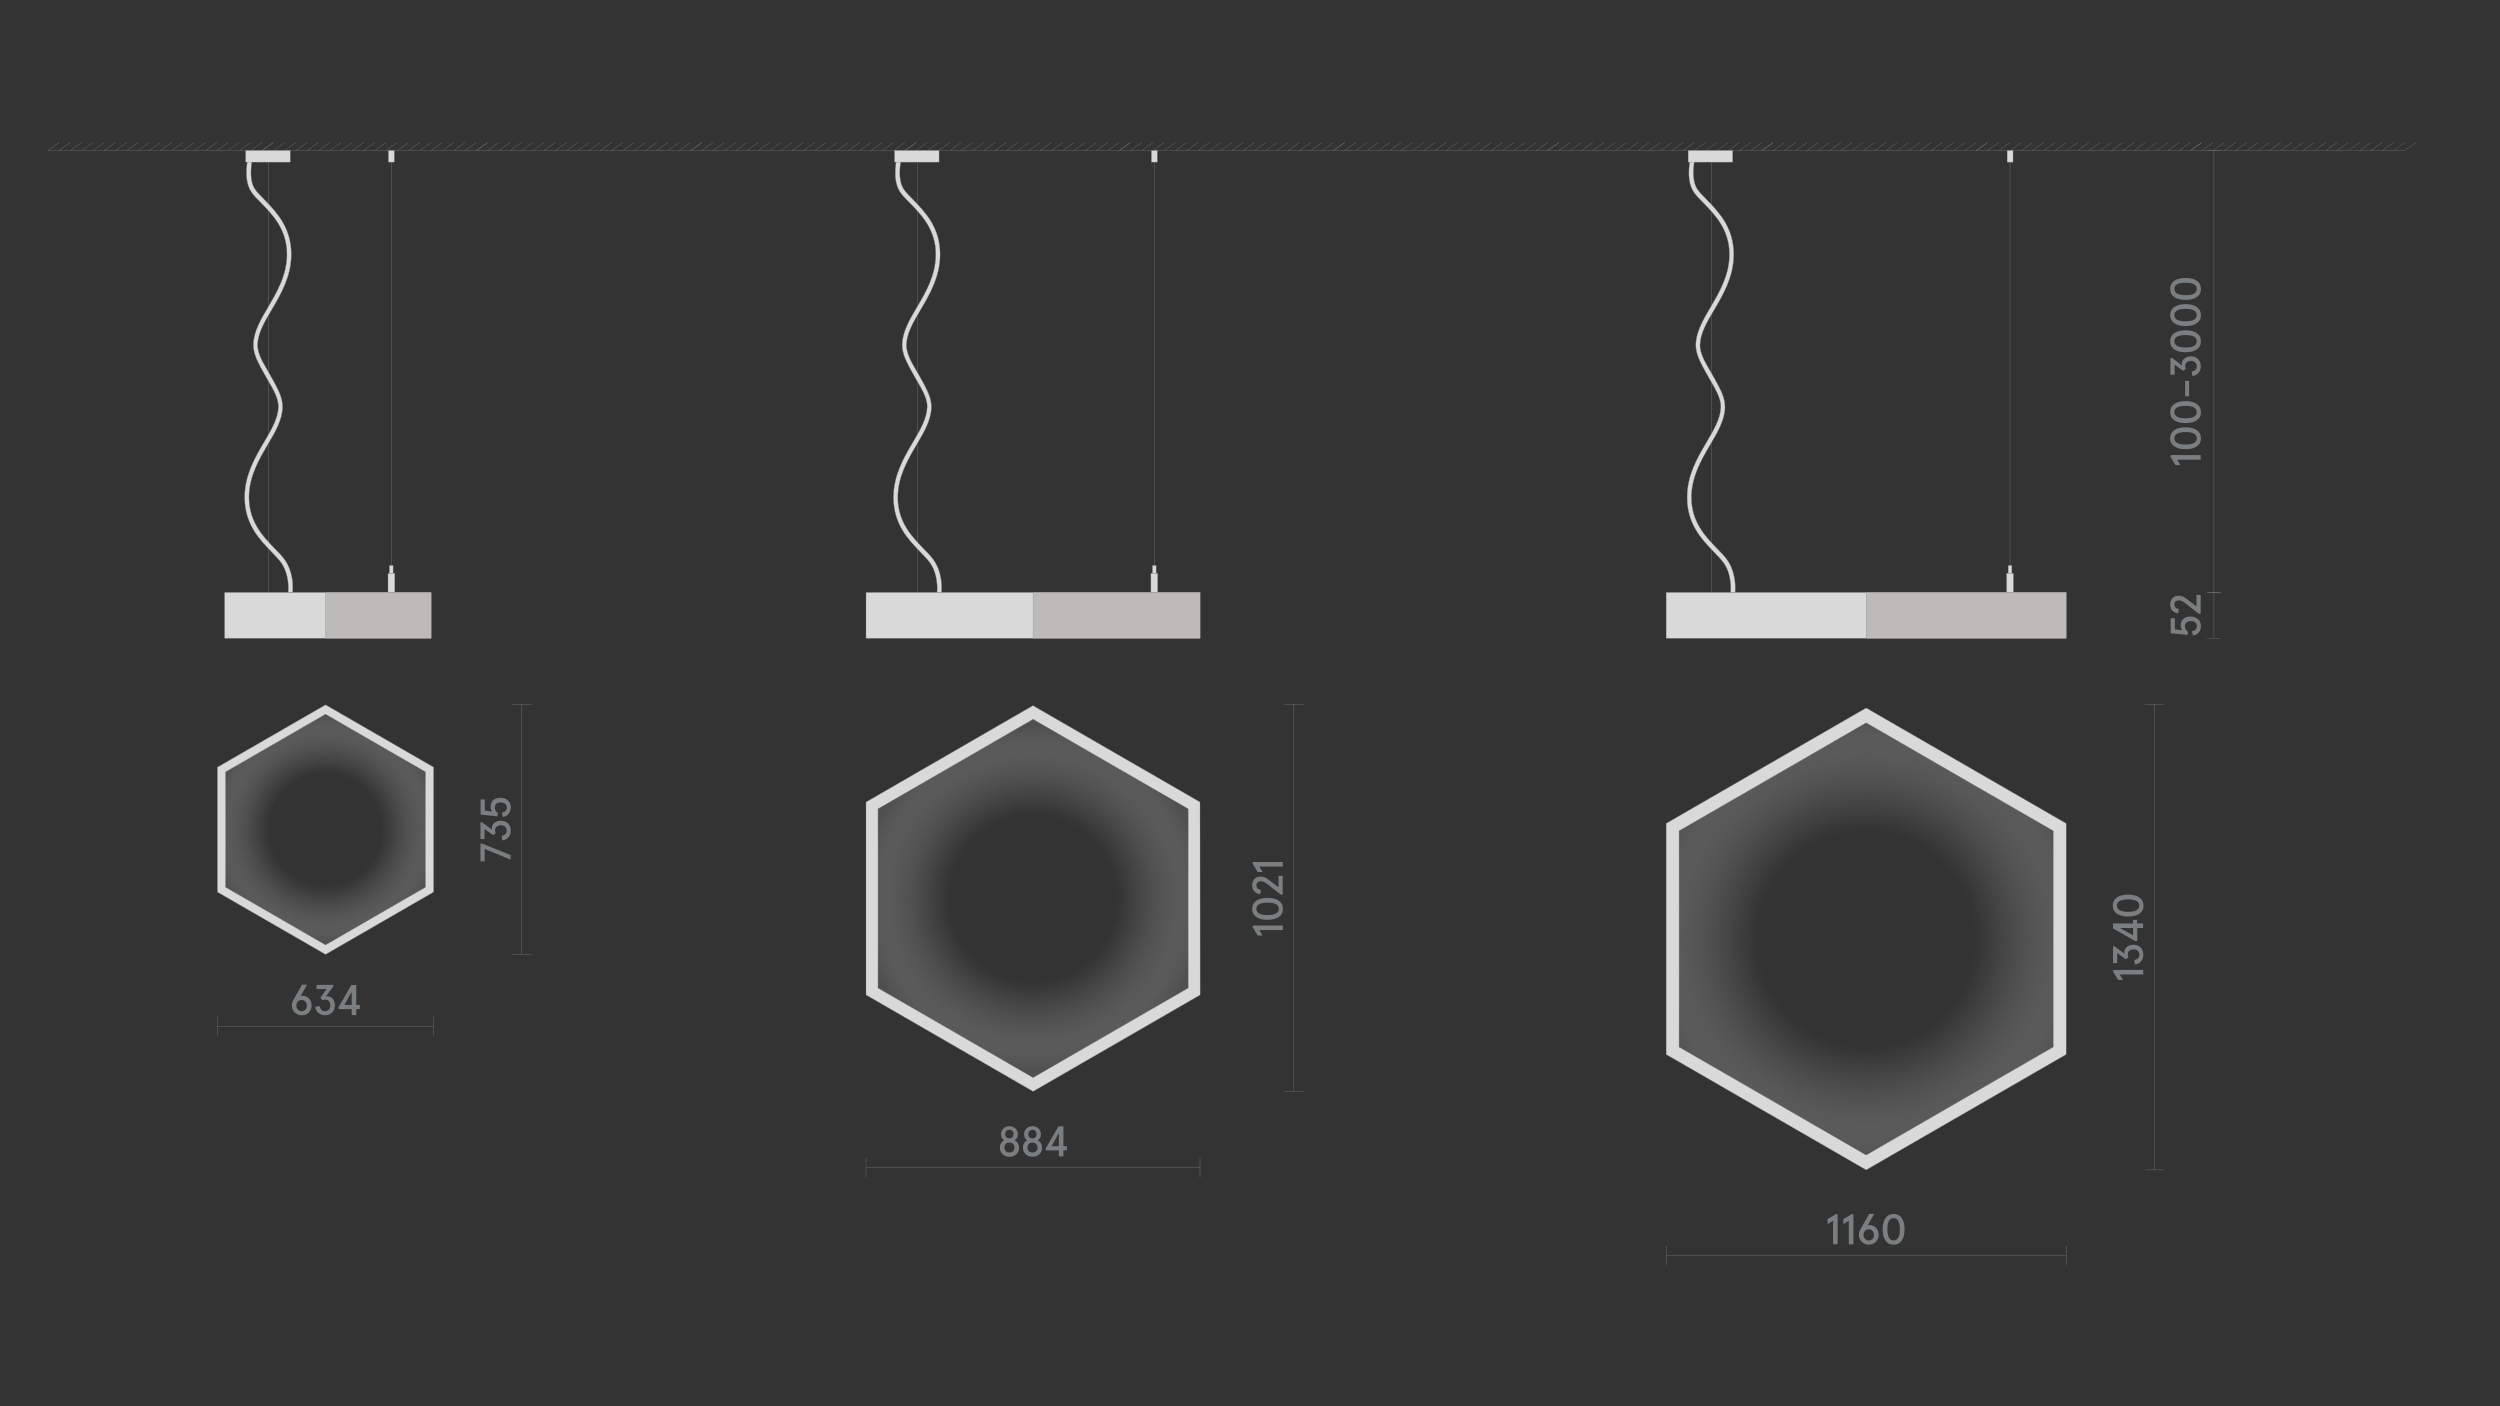 <?xml version="1.0" encoding="utf-8"?>
<!-- Generator: Adobe Illustrator 25.2.3, SVG Export Plug-In . SVG Version: 6.00 Build 0)  -->
<svg version="1.1" id="Слой_1" xmlns="http://www.w3.org/2000/svg" xmlns:xlink="http://www.w3.org/1999/xlink" x="0px" y="0px"
	 viewBox="0 0 1920 1080" style="enable-background:new 0 0 1920 1080;" xml:space="preserve">
<rect x="0" y="0" width="1920" height="1080" fill="#333333" stroke="none"/>
<style type="text/css">
	.st0{fill:none;}
	.st1{fill:#1A1A1A;}
	.st2{fill:none;stroke:#7B7E80;stroke-width:0.25;stroke-linejoin:bevel;stroke-miterlimit:10;}
	.st3{fill:#7B7E80;}
	.st4{fill:#D9D9D9;stroke:#868686;stroke-width:0.25;stroke-miterlimit:10;}
	.st5{fill:#BDBBBA;stroke:#928E8D;stroke-width:0.25;stroke-miterlimit:10;}
	.st6{fill:#878687;}
	.st7{fill:#FFFFFF;stroke:#808285;stroke-width:0.25;stroke-miterlimit:10;}
	.st8{fill:none;stroke:#868686;stroke-width:0.25;stroke-miterlimit:10;}
	.st9{fill:none;stroke:#7B7E80;stroke-width:0.25;stroke-miterlimit:10;}
	.st10{clip-path:url(#SVGID_2_);}
	.st11{opacity:0.35;clip-path:url(#SVGID_4_);fill:url(#SVGID_5_);}
	.st12{fill:#D3D3D2;stroke:#808285;stroke-width:0.25;stroke-miterlimit:10;}
	.st13{fill:none;stroke:#868686;stroke-width:0.25;stroke-miterlimit:10;stroke-dasharray:3;}
	.st14{fill:#868586;}
	.st15{opacity:0.35;clip-path:url(#SVGID_7_);fill:url(#SVGID_8_);}
	.st16{fill:#C6C6C5;}
	.st17{clip-path:url(#SVGID_10_);}
	.st18{opacity:0.35;clip-path:url(#SVGID_12_);fill:url(#SVGID_13_);}
	.st19{clip-path:url(#SVGID_15_);}
	.st20{opacity:0.35;clip-path:url(#SVGID_17_);fill:url(#SVGID_18_);}
	.st21{clip-path:url(#SVGID_20_);}
	.st22{opacity:0.35;clip-path:url(#SVGID_22_);fill:url(#SVGID_23_);}
	.st23{clip-path:url(#SVGID_25_);}
	.st24{opacity:0.35;clip-path:url(#SVGID_27_);fill:url(#SVGID_28_);}
	.st25{fill:none;stroke:#868686;stroke-width:0.25;stroke-miterlimit:10;stroke-dasharray:2.992,2.992;}
	.st26{fill:none;stroke:#868686;stroke-width:0.25;stroke-miterlimit:10;stroke-dasharray:3.021,3.021;}
	.st27{fill:none;stroke:#868686;stroke-width:0.25;stroke-miterlimit:10;stroke-dasharray:3.033,3.033;}
	.st28{fill:none;stroke:#868686;stroke-width:0.25;stroke-miterlimit:10;stroke-dasharray:3.032,3.032;}
	.st29{fill:none;stroke:#868686;stroke-width:0.5;stroke-miterlimit:10;}
	.st30{fill:none;stroke:#868686;stroke-width:0.25;stroke-linejoin:bevel;stroke-miterlimit:10;}
	.st31{opacity:0.35;fill:url(#SVGID_29_);}
	.st32{opacity:0.35;fill:url(#SVGID_30_);}
	.st33{opacity:0.35;fill:url(#SVGID_31_);}
</style>
<rect class="st0" width="1920" height="1080"/>
<g>
	<g>
		<line class="st2" x1="1682.3" y1="115.6" x2="1846.8" y2="115.6"/>
	</g>
	<g>
		<g>
			<g>
				<line class="st2" x1="36.7" y1="115.6" x2="201.2" y2="115.6"/>
			</g>
			<g>
				<line class="st2" x1="80" y1="115.6" x2="88.6" y2="109.5"/>
				<line class="st2" x1="88.6" y1="115.6" x2="97.3" y2="109.5"/>
				<line class="st2" x1="97.3" y1="115.6" x2="106" y2="109.5"/>
				<line class="st2" x1="36.7" y1="115.6" x2="45.3" y2="109.5"/>
				<line class="st2" x1="45.3" y1="115.6" x2="54" y2="109.5"/>
				<line class="st2" x1="54" y1="115.6" x2="62.6" y2="109.5"/>
				<line class="st2" x1="62.6" y1="115.6" x2="71.3" y2="109.5"/>
				<line class="st2" x1="71.3" y1="115.6" x2="80" y2="109.5"/>
				<line class="st2" x1="106" y1="115.6" x2="114.6" y2="109.5"/>
				<line class="st2" x1="114.6" y1="115.6" x2="123.3" y2="109.5"/>
				<line class="st2" x1="123.3" y1="115.6" x2="131.9" y2="109.5"/>
				<line class="st2" x1="131.9" y1="115.6" x2="140.6" y2="109.5"/>
				<line class="st2" x1="140.6" y1="115.6" x2="149.3" y2="109.5"/>
				<line class="st2" x1="149.3" y1="115.6" x2="157.9" y2="109.5"/>
				<line class="st2" x1="157.9" y1="115.6" x2="166.6" y2="109.5"/>
				<line class="st2" x1="166.6" y1="115.6" x2="175.2" y2="109.5"/>
				<line class="st2" x1="175.2" y1="115.6" x2="183.9" y2="109.5"/>
				<line class="st2" x1="183.9" y1="115.6" x2="192.6" y2="109.5"/>
				<line class="st2" x1="192.6" y1="115.6" x2="201.2" y2="109.5"/>
				<line class="st2" x1="201.2" y1="115.6" x2="209.9" y2="109.5"/>
			</g>
			<g>
				<line class="st2" x1="201.2" y1="115.6" x2="365.8" y2="115.6"/>
			</g>
			<g>
				<line class="st2" x1="244.5" y1="115.6" x2="253.2" y2="109.5"/>
				<line class="st2" x1="253.2" y1="115.6" x2="261.9" y2="109.5"/>
				<line class="st2" x1="261.9" y1="115.6" x2="270.5" y2="109.5"/>
				<line class="st2" x1="201.2" y1="115.6" x2="209.9" y2="109.5"/>
				<line class="st2" x1="209.9" y1="115.6" x2="218.5" y2="109.5"/>
				<line class="st2" x1="218.5" y1="115.6" x2="227.2" y2="109.5"/>
				<line class="st2" x1="227.2" y1="115.6" x2="235.9" y2="109.5"/>
				<line class="st2" x1="235.9" y1="115.6" x2="244.5" y2="109.5"/>
				<line class="st2" x1="270.5" y1="115.6" x2="279.2" y2="109.5"/>
				<line class="st2" x1="279.2" y1="115.6" x2="287.8" y2="109.5"/>
				<line class="st2" x1="287.8" y1="115.6" x2="296.5" y2="109.5"/>
				<line class="st2" x1="296.5" y1="115.6" x2="305.2" y2="109.5"/>
				<line class="st2" x1="305.2" y1="115.6" x2="313.8" y2="109.5"/>
				<line class="st2" x1="313.8" y1="115.6" x2="322.5" y2="109.5"/>
				<line class="st2" x1="322.5" y1="115.6" x2="331.1" y2="109.5"/>
				<line class="st2" x1="331.1" y1="115.6" x2="339.8" y2="109.5"/>
				<line class="st2" x1="339.8" y1="115.6" x2="348.5" y2="109.5"/>
				<line class="st2" x1="348.5" y1="115.6" x2="357.1" y2="109.5"/>
				<line class="st2" x1="357.1" y1="115.6" x2="365.8" y2="109.5"/>
				<line class="st2" x1="365.8" y1="115.6" x2="374.4" y2="109.5"/>
			</g>
		</g>
		<g>
			<g>
				<line class="st2" x1="365.8" y1="115.6" x2="530.3" y2="115.6"/>
			</g>
			<g>
				<line class="st2" x1="409.1" y1="115.6" x2="417.8" y2="109.5"/>
				<line class="st2" x1="417.8" y1="115.6" x2="426.4" y2="109.5"/>
				<line class="st2" x1="426.4" y1="115.6" x2="435.1" y2="109.5"/>
				<line class="st2" x1="365.8" y1="115.6" x2="374.4" y2="109.5"/>
				<line class="st2" x1="374.4" y1="115.6" x2="383.1" y2="109.5"/>
				<line class="st2" x1="383.1" y1="115.6" x2="391.8" y2="109.5"/>
				<line class="st2" x1="391.8" y1="115.6" x2="400.4" y2="109.5"/>
				<line class="st2" x1="400.4" y1="115.6" x2="409.1" y2="109.5"/>
				<line class="st2" x1="435.1" y1="115.6" x2="443.7" y2="109.5"/>
				<line class="st2" x1="443.7" y1="115.6" x2="452.4" y2="109.5"/>
				<line class="st2" x1="452.4" y1="115.6" x2="461.1" y2="109.5"/>
				<line class="st2" x1="461.1" y1="115.6" x2="469.7" y2="109.5"/>
				<line class="st2" x1="469.7" y1="115.6" x2="478.4" y2="109.5"/>
				<line class="st2" x1="478.4" y1="115.6" x2="487" y2="109.5"/>
				<line class="st2" x1="487" y1="115.6" x2="495.7" y2="109.5"/>
				<line class="st2" x1="495.7" y1="115.6" x2="504.4" y2="109.5"/>
				<line class="st2" x1="504.4" y1="115.6" x2="513" y2="109.5"/>
				<line class="st2" x1="513" y1="115.6" x2="521.7" y2="109.5"/>
				<line class="st2" x1="521.7" y1="115.6" x2="530.3" y2="109.5"/>
				<line class="st2" x1="530.3" y1="115.6" x2="539" y2="109.5"/>
			</g>
			<g>
				<line class="st2" x1="530.3" y1="115.6" x2="694.9" y2="115.6"/>
			</g>
			<g>
				<line class="st2" x1="573.6" y1="115.6" x2="582.3" y2="109.5"/>
				<line class="st2" x1="582.3" y1="115.6" x2="591" y2="109.5"/>
				<line class="st2" x1="591" y1="115.6" x2="599.6" y2="109.5"/>
				<line class="st2" x1="530.3" y1="115.6" x2="539" y2="109.5"/>
				<line class="st2" x1="539" y1="115.6" x2="547.7" y2="109.5"/>
				<line class="st2" x1="547.7" y1="115.6" x2="556.3" y2="109.5"/>
				<line class="st2" x1="556.3" y1="115.6" x2="565" y2="109.5"/>
				<line class="st2" x1="565" y1="115.6" x2="573.6" y2="109.5"/>
				<line class="st2" x1="599.6" y1="115.6" x2="608.3" y2="109.5"/>
				<line class="st2" x1="608.3" y1="115.6" x2="617" y2="109.5"/>
				<line class="st2" x1="617" y1="115.6" x2="625.6" y2="109.5"/>
				<line class="st2" x1="625.6" y1="115.6" x2="634.3" y2="109.5"/>
				<line class="st2" x1="634.3" y1="115.6" x2="642.9" y2="109.5"/>
				<line class="st2" x1="642.9" y1="115.6" x2="651.6" y2="109.5"/>
				<line class="st2" x1="651.6" y1="115.6" x2="660.3" y2="109.5"/>
				<line class="st2" x1="660.3" y1="115.6" x2="668.9" y2="109.5"/>
				<line class="st2" x1="668.9" y1="115.6" x2="677.6" y2="109.5"/>
				<line class="st2" x1="677.6" y1="115.6" x2="686.2" y2="109.5"/>
				<line class="st2" x1="686.2" y1="115.6" x2="694.9" y2="109.5"/>
				<line class="st2" x1="694.9" y1="115.6" x2="703.6" y2="109.5"/>
			</g>
		</g>
		<g>
			<g>
				<line class="st2" x1="694.9" y1="115.6" x2="859.5" y2="115.6"/>
			</g>
			<g>
				<line class="st2" x1="738.2" y1="115.6" x2="746.9" y2="109.5"/>
				<line class="st2" x1="746.9" y1="115.6" x2="755.5" y2="109.5"/>
				<line class="st2" x1="755.5" y1="115.6" x2="764.2" y2="109.5"/>
				<line class="st2" x1="694.9" y1="115.6" x2="703.6" y2="109.5"/>
				<line class="st2" x1="703.6" y1="115.6" x2="712.2" y2="109.5"/>
				<line class="st2" x1="712.2" y1="115.6" x2="720.9" y2="109.5"/>
				<line class="st2" x1="720.9" y1="115.6" x2="729.5" y2="109.5"/>
				<line class="st2" x1="729.5" y1="115.6" x2="738.2" y2="109.5"/>
				<line class="st2" x1="764.2" y1="115.6" x2="772.9" y2="109.5"/>
				<line class="st2" x1="772.9" y1="115.6" x2="781.5" y2="109.5"/>
				<line class="st2" x1="781.5" y1="115.6" x2="790.2" y2="109.5"/>
				<line class="st2" x1="790.2" y1="115.6" x2="798.8" y2="109.5"/>
				<line class="st2" x1="798.8" y1="115.6" x2="807.5" y2="109.5"/>
				<line class="st2" x1="807.5" y1="115.6" x2="816.2" y2="109.5"/>
				<line class="st2" x1="816.2" y1="115.6" x2="824.8" y2="109.5"/>
				<line class="st2" x1="824.8" y1="115.6" x2="833.5" y2="109.5"/>
				<line class="st2" x1="833.5" y1="115.6" x2="842.1" y2="109.5"/>
				<line class="st2" x1="842.1" y1="115.6" x2="850.8" y2="109.5"/>
				<line class="st2" x1="850.8" y1="115.6" x2="859.5" y2="109.5"/>
				<line class="st2" x1="859.5" y1="115.6" x2="868.1" y2="109.5"/>
			</g>
			<g>
				<line class="st2" x1="859.5" y1="115.6" x2="1024" y2="115.6"/>
			</g>
			<g>
				<line class="st2" x1="902.8" y1="115.6" x2="911.4" y2="109.5"/>
				<line class="st2" x1="911.4" y1="115.6" x2="920.1" y2="109.5"/>
				<line class="st2" x1="920.1" y1="115.6" x2="928.8" y2="109.5"/>
				<line class="st2" x1="859.5" y1="115.6" x2="868.1" y2="109.5"/>
				<line class="st2" x1="868.1" y1="115.6" x2="876.8" y2="109.5"/>
				<line class="st2" x1="876.8" y1="115.6" x2="885.5" y2="109.5"/>
				<line class="st2" x1="885.5" y1="115.6" x2="894.1" y2="109.5"/>
				<line class="st2" x1="894.1" y1="115.6" x2="902.8" y2="109.5"/>
				<line class="st2" x1="928.8" y1="115.6" x2="937.4" y2="109.5"/>
				<line class="st2" x1="937.4" y1="115.6" x2="946.1" y2="109.5"/>
				<line class="st2" x1="946.1" y1="115.6" x2="954.7" y2="109.5"/>
				<line class="st2" x1="954.7" y1="115.6" x2="963.4" y2="109.5"/>
				<line class="st2" x1="963.4" y1="115.6" x2="972.1" y2="109.5"/>
				<line class="st2" x1="972.1" y1="115.6" x2="980.7" y2="109.5"/>
				<line class="st2" x1="980.7" y1="115.6" x2="989.4" y2="109.5"/>
				<line class="st2" x1="989.4" y1="115.6" x2="998" y2="109.5"/>
				<line class="st2" x1="998" y1="115.6" x2="1006.7" y2="109.5"/>
				<line class="st2" x1="1006.7" y1="115.6" x2="1015.4" y2="109.5"/>
				<line class="st2" x1="1015.4" y1="115.6" x2="1024" y2="109.5"/>
				<line class="st2" x1="1024" y1="115.6" x2="1032.7" y2="109.5"/>
			</g>
		</g>
		<g>
			<g>
				<line class="st2" x1="1024" y1="115.6" x2="1188.6" y2="115.6"/>
			</g>
			<g>
				<line class="st2" x1="1067.3" y1="115.6" x2="1076" y2="109.5"/>
				<line class="st2" x1="1076" y1="115.6" x2="1084.7" y2="109.5"/>
				<line class="st2" x1="1084.7" y1="115.6" x2="1093.3" y2="109.5"/>
				<line class="st2" x1="1024" y1="115.6" x2="1032.7" y2="109.5"/>
				<line class="st2" x1="1032.7" y1="115.6" x2="1041.3" y2="109.5"/>
				<line class="st2" x1="1041.3" y1="115.6" x2="1050" y2="109.5"/>
				<line class="st2" x1="1050" y1="115.6" x2="1058.7" y2="109.5"/>
				<line class="st2" x1="1058.7" y1="115.6" x2="1067.3" y2="109.5"/>
				<line class="st2" x1="1093.3" y1="115.6" x2="1102" y2="109.5"/>
				<line class="st2" x1="1102" y1="115.6" x2="1110.6" y2="109.5"/>
				<line class="st2" x1="1110.6" y1="115.6" x2="1119.3" y2="109.5"/>
				<line class="st2" x1="1119.3" y1="115.6" x2="1128" y2="109.5"/>
				<line class="st2" x1="1128" y1="115.6" x2="1136.6" y2="109.5"/>
				<line class="st2" x1="1136.6" y1="115.6" x2="1145.3" y2="109.5"/>
				<line class="st2" x1="1145.3" y1="115.6" x2="1153.9" y2="109.5"/>
				<line class="st2" x1="1153.9" y1="115.6" x2="1162.6" y2="109.5"/>
				<line class="st2" x1="1162.6" y1="115.6" x2="1171.3" y2="109.5"/>
				<line class="st2" x1="1171.3" y1="115.6" x2="1179.9" y2="109.5"/>
				<line class="st2" x1="1179.9" y1="115.6" x2="1188.6" y2="109.5"/>
				<line class="st2" x1="1188.6" y1="115.6" x2="1197.2" y2="109.5"/>
			</g>
			<g>
				<line class="st2" x1="1188.6" y1="115.6" x2="1353.1" y2="115.6"/>
			</g>
			<g>
				<line class="st2" x1="1231.9" y1="115.6" x2="1240.6" y2="109.5"/>
				<line class="st2" x1="1240.6" y1="115.6" x2="1249.2" y2="109.5"/>
				<line class="st2" x1="1249.2" y1="115.6" x2="1257.9" y2="109.5"/>
				<line class="st2" x1="1188.6" y1="115.6" x2="1197.2" y2="109.5"/>
				<line class="st2" x1="1197.2" y1="115.6" x2="1205.9" y2="109.5"/>
				<line class="st2" x1="1205.9" y1="115.6" x2="1214.6" y2="109.5"/>
				<line class="st2" x1="1214.6" y1="115.6" x2="1223.2" y2="109.5"/>
				<line class="st2" x1="1223.2" y1="115.6" x2="1231.9" y2="109.5"/>
				<line class="st2" x1="1257.9" y1="115.6" x2="1266.5" y2="109.5"/>
				<line class="st2" x1="1266.5" y1="115.6" x2="1275.2" y2="109.5"/>
				<line class="st2" x1="1275.2" y1="115.6" x2="1283.9" y2="109.5"/>
				<line class="st2" x1="1283.9" y1="115.6" x2="1292.5" y2="109.5"/>
				<line class="st2" x1="1292.5" y1="115.6" x2="1301.2" y2="109.5"/>
				<line class="st2" x1="1301.2" y1="115.6" x2="1309.8" y2="109.5"/>
				<line class="st2" x1="1309.8" y1="115.6" x2="1318.5" y2="109.5"/>
				<line class="st2" x1="1318.5" y1="115.6" x2="1327.2" y2="109.5"/>
				<line class="st2" x1="1327.2" y1="115.6" x2="1335.8" y2="109.5"/>
				<line class="st2" x1="1335.8" y1="115.6" x2="1344.5" y2="109.5"/>
				<line class="st2" x1="1344.5" y1="115.6" x2="1353.1" y2="109.5"/>
				<line class="st2" x1="1353.1" y1="115.6" x2="1361.8" y2="109.5"/>
			</g>
		</g>
		<g>
			<g>
				<line class="st2" x1="1353.1" y1="115.6" x2="1517.7" y2="115.6"/>
			</g>
			<g>
				<line class="st2" x1="1396.5" y1="115.6" x2="1405.1" y2="109.5"/>
				<line class="st2" x1="1405.1" y1="115.6" x2="1413.8" y2="109.5"/>
				<line class="st2" x1="1413.8" y1="115.6" x2="1422.4" y2="109.5"/>
				<line class="st2" x1="1353.1" y1="115.6" x2="1361.8" y2="109.5"/>
				<line class="st2" x1="1361.8" y1="115.6" x2="1370.5" y2="109.5"/>
				<line class="st2" x1="1370.5" y1="115.6" x2="1379.1" y2="109.5"/>
				<line class="st2" x1="1379.1" y1="115.6" x2="1387.8" y2="109.5"/>
				<line class="st2" x1="1387.8" y1="115.6" x2="1396.5" y2="109.5"/>
				<line class="st2" x1="1422.4" y1="115.6" x2="1431.1" y2="109.5"/>
				<line class="st2" x1="1431.1" y1="115.6" x2="1439.8" y2="109.5"/>
				<line class="st2" x1="1439.8" y1="115.6" x2="1448.4" y2="109.5"/>
				<line class="st2" x1="1448.4" y1="115.6" x2="1457.1" y2="109.5"/>
				<line class="st2" x1="1457.1" y1="115.6" x2="1465.7" y2="109.5"/>
				<line class="st2" x1="1465.7" y1="115.6" x2="1474.4" y2="109.5"/>
				<line class="st2" x1="1474.4" y1="115.6" x2="1483.1" y2="109.5"/>
				<line class="st2" x1="1483.1" y1="115.6" x2="1491.7" y2="109.5"/>
				<line class="st2" x1="1491.7" y1="115.6" x2="1500.4" y2="109.5"/>
				<line class="st2" x1="1500.4" y1="115.6" x2="1509" y2="109.5"/>
				<line class="st2" x1="1509" y1="115.6" x2="1517.7" y2="109.5"/>
				<line class="st2" x1="1517.7" y1="115.6" x2="1526.4" y2="109.5"/>
			</g>
			<g>
				<line class="st2" x1="1517.7" y1="115.6" x2="1682.3" y2="115.6"/>
			</g>
			<g>
				<line class="st2" x1="1561" y1="115.6" x2="1569.7" y2="109.5"/>
				<line class="st2" x1="1569.7" y1="115.6" x2="1578.3" y2="109.5"/>
				<line class="st2" x1="1578.3" y1="115.6" x2="1587" y2="109.5"/>
				<line class="st2" x1="1517.7" y1="115.6" x2="1526.4" y2="109.5"/>
				<line class="st2" x1="1526.4" y1="115.6" x2="1535" y2="109.5"/>
				<line class="st2" x1="1535" y1="115.6" x2="1543.7" y2="109.5"/>
				<line class="st2" x1="1543.7" y1="115.6" x2="1552.4" y2="109.5"/>
				<line class="st2" x1="1552.4" y1="115.6" x2="1561" y2="109.5"/>
				<line class="st2" x1="1587" y1="115.6" x2="1595.7" y2="109.5"/>
				<line class="st2" x1="1595.7" y1="115.6" x2="1604.3" y2="109.5"/>
				<line class="st2" x1="1604.3" y1="115.6" x2="1613" y2="109.5"/>
				<line class="st2" x1="1613" y1="115.6" x2="1621.6" y2="109.5"/>
				<line class="st2" x1="1621.6" y1="115.6" x2="1630.3" y2="109.5"/>
				<line class="st2" x1="1630.3" y1="115.6" x2="1639" y2="109.5"/>
				<line class="st2" x1="1639" y1="115.6" x2="1647.6" y2="109.5"/>
				<line class="st2" x1="1647.6" y1="115.6" x2="1656.3" y2="109.5"/>
				<line class="st2" x1="1656.3" y1="115.6" x2="1664.9" y2="109.5"/>
				<line class="st2" x1="1664.9" y1="115.6" x2="1673.6" y2="109.5"/>
				<line class="st2" x1="1673.6" y1="115.6" x2="1682.3" y2="109.5"/>
				<line class="st2" x1="1682.3" y1="115.6" x2="1690.9" y2="109.5"/>
			</g>
		</g>
		<g>
			<line class="st2" x1="1725.6" y1="115.6" x2="1734.2" y2="109.5"/>
			<line class="st2" x1="1734.2" y1="115.6" x2="1742.9" y2="109.5"/>
			<line class="st2" x1="1742.9" y1="115.6" x2="1751.6" y2="109.5"/>
			<line class="st2" x1="1682.3" y1="115.6" x2="1690.9" y2="109.5"/>
			<line class="st2" x1="1690.9" y1="115.6" x2="1699.6" y2="109.5"/>
			<line class="st2" x1="1699.6" y1="115.6" x2="1708.3" y2="109.5"/>
			<line class="st2" x1="1708.3" y1="115.6" x2="1716.9" y2="109.5"/>
			<line class="st2" x1="1716.9" y1="115.6" x2="1725.6" y2="109.5"/>
			<line class="st2" x1="1751.6" y1="115.6" x2="1760.2" y2="109.5"/>
			<line class="st2" x1="1760.2" y1="115.6" x2="1768.9" y2="109.5"/>
			<line class="st2" x1="1768.9" y1="115.6" x2="1777.5" y2="109.5"/>
			<line class="st2" x1="1777.5" y1="115.6" x2="1786.2" y2="109.5"/>
			<line class="st2" x1="1786.2" y1="115.6" x2="1794.9" y2="109.5"/>
			<line class="st2" x1="1794.9" y1="115.6" x2="1803.5" y2="109.5"/>
			<line class="st2" x1="1803.5" y1="115.6" x2="1812.2" y2="109.5"/>
			<line class="st2" x1="1812.2" y1="115.6" x2="1820.8" y2="109.5"/>
			<line class="st2" x1="1820.8" y1="115.6" x2="1829.5" y2="109.5"/>
			<line class="st2" x1="1829.5" y1="115.6" x2="1838.2" y2="109.5"/>
			<line class="st2" x1="1838.2" y1="115.6" x2="1846.8" y2="109.5"/>
			<line class="st2" x1="1846.8" y1="115.6" x2="1855.5" y2="109.5"/>
		</g>
	</g>
</g>
<line class="st4" x1="166.9" y1="788.1" x2="332.9" y2="788.1"/>
<g>
	<g>
		<path class="st3" d="M224.1,772.3c0-1.5,0.4-2.9,1.2-4.3l6.7-11.8h3.9l-5,8.7c0.3-0.1,0.7-0.2,1-0.2c2.1,0,3.9,0.7,5.3,2.1
			c1.4,1.4,2.1,3.2,2.1,5.4c0,2.1-0.7,3.9-2.1,5.4c-1.4,1.4-3.2,2.2-5.4,2.2c-2.1,0-3.9-0.7-5.4-2.2S224.1,774.4,224.1,772.3z
			 M235.6,772.3c0-1.3-0.4-2.3-1.1-3.1c-0.7-0.8-1.7-1.2-2.9-1.2c-1.2,0-2.2,0.4-2.9,1.2c-0.7,0.8-1.1,1.8-1.1,3.1
			c0,1.3,0.4,2.3,1.2,3.1c0.8,0.8,1.7,1.2,2.9,1.2c1.2,0,2.1-0.4,2.9-1.2S235.6,773.6,235.6,772.3z"/>
		<path class="st3" d="M242.1,773.2l3.4-0.5c0.5,2.6,1.9,3.9,4.1,3.9c1.3,0,2.3-0.4,3-1.2c0.7-0.8,1.1-1.8,1.1-3.2
			c0-1.4-0.4-2.5-1.1-3.3s-1.7-1.2-3-1.2c-0.7,0-1.4,0.2-2,0.5l-1.5-2l4.8-6.6h-7.8v-3.2h12.9v1.2l-5.7,7.6c0.5,0,0.8-0.1,0.9-0.1
			c1.8,0,3.2,0.6,4.3,1.9c1.1,1.3,1.7,3,1.7,5.1c0,2.3-0.7,4.1-2.1,5.5c-1.4,1.4-3.3,2.1-5.5,2.1c-2,0-3.8-0.6-5.1-1.8
			C243.1,776.8,242.3,775.2,242.1,773.2z"/>
		<path class="st3" d="M270.1,779.6V775h-10v-1.6l9.7-16.9h3.8v15.3h2.7v3.2h-2.7v4.6H270.1z M264.5,771.8h5.6v-10.1L264.5,771.8z"
			/>
	</g>
</g>
<line class="st8" x1="166.9" y1="795.5" x2="166.9" y2="780.7"/>
<line class="st8" x1="333" y1="795.5" x2="333" y2="780.7"/>
<line class="st4" x1="400.7" y1="733" x2="400.7" y2="541.2"/>
<g>
	<g>
		<path class="st3" d="M392.1,660.2l-19.9-8.2v9.5H369v-13.6h1.4l21.7,8.8V660.2z"/>
		<path class="st3" d="M385.7,645.4l-0.5-3.4c2.6-0.5,3.9-1.9,3.9-4.1c0-1.3-0.4-2.3-1.2-3c-0.8-0.7-1.8-1.1-3.2-1.1
			c-1.4,0-2.5,0.4-3.3,1.1c-0.8,0.7-1.2,1.7-1.2,3c0,0.7,0.2,1.4,0.5,2l-2,1.5l-6.6-4.8v7.8H369v-12.9h1.2l7.6,5.7
			c0-0.5-0.1-0.8-0.1-0.9c0-1.8,0.6-3.2,1.9-4.3c1.3-1.1,3-1.7,5.1-1.7c2.3,0,4.1,0.7,5.5,2.1c1.4,1.4,2.1,3.3,2.1,5.5
			c0,2-0.6,3.8-1.8,5.1C389.3,644.5,387.7,645.2,385.7,645.4z"/>
		<path class="st3" d="M386.1,627.4l-0.6-3.3c2.5-0.4,3.7-1.7,3.7-3.9c0-1.3-0.4-2.2-1.2-2.9s-2-1-3.4-1c-1.5,0-2.6,0.3-3.4,1
			s-1.2,1.7-1.2,2.9c0,1.7,0.8,3.2,2.4,4.4l-0.5,2.3l-12.8-1.3v-11.6h3.2v8.6l5.6,0.6c-0.7-1-1.1-2.2-1.1-3.6c0-2.2,0.7-3.9,2-5.1
			c1.4-1.2,3.2-1.8,5.6-1.8c2.3,0,4.2,0.7,5.7,2c1.5,1.4,2.2,3.2,2.2,5.4c0,2-0.6,3.6-1.7,4.9C389.5,626.4,388,627.2,386.1,627.4z"
			/>
	</g>
</g>
<line class="st8" x1="408.2" y1="733" x2="393.3" y2="733"/>
<line class="st8" x1="408.2" y1="541.2" x2="393.3" y2="541.2"/>
<line class="st4" x1="993.7" y1="838.1" x2="993.7" y2="541.2"/>
<g>
	<g>
		<path class="st3" d="M985.1,714.3h-18l2.6,4.2h-3.8l-3.8-6.3v-1.4h23.1V714.3z"/>
		<path class="st3" d="M982.2,704.2c-2.1,1.5-5,2.2-8.7,2.2c-3.7,0-6.6-0.7-8.7-2.2c-2.1-1.5-3.1-3.5-3.1-6.2s1-4.7,3.1-6.2
			c2.1-1.5,5-2.2,8.7-2.2c3.7,0,6.6,0.7,8.7,2.2c2.1,1.5,3.1,3.5,3.1,6.2S984.3,702.7,982.2,704.2z M979.9,694.4
			c-1.5-0.8-3.6-1.2-6.4-1.2s-4.9,0.4-6.4,1.2c-1.5,0.8-2.2,2-2.2,3.6s0.7,2.8,2.2,3.6c1.5,0.8,3.6,1.2,6.4,1.2s4.9-0.4,6.4-1.2
			c1.5-0.8,2.2-2,2.2-3.6S981.4,695.2,979.9,694.4z"/>
		<path class="st3" d="M985.1,687.1h-1.4l-10.7-8.3c-1-0.8-1.8-1.3-2.5-1.6c-0.6-0.3-1.4-0.4-2.2-0.4c-1.1,0-1.9,0.3-2.5,0.8
			c-0.6,0.6-0.9,1.4-0.9,2.4c0,0.9,0.3,1.7,0.9,2.3s1.5,1,2.6,1.1l-0.6,3.3c-1.8-0.1-3.2-0.8-4.4-2.1c-1.2-1.3-1.7-2.8-1.7-4.7
			c0-2,0.6-3.7,1.8-4.9c1.2-1.2,2.8-1.8,4.8-1.8c1.8,0,3.8,0.7,5.7,2.2l7.9,6v-8.8h3.2V687.1z"/>
		<path class="st3" d="M985.1,665.5h-18l2.6,4.2h-3.8l-3.8-6.3v-1.4h23.1V665.5z"/>
	</g>
</g>
<line class="st8" x1="1001.1" y1="838.1" x2="986.3" y2="838.1"/>
<line class="st8" x1="1001.1" y1="541.2" x2="986.3" y2="541.2"/>
<line class="st4" x1="1654.6" y1="898.5" x2="1654.6" y2="541.2"/>
<g>
	<g>
		<path class="st3" d="M1646,748.4h-18.1l2.6,4.2h-3.8l-3.8-6.3v-1.4h23.1V748.4z"/>
		<path class="st3" d="M1639.6,740.7l-0.5-3.4c2.6-0.5,3.9-1.9,3.9-4.1c0-1.3-0.4-2.3-1.2-3c-0.8-0.7-1.8-1.1-3.2-1.1
			c-1.4,0-2.5,0.4-3.3,1.1c-0.8,0.7-1.2,1.7-1.2,3c0,0.7,0.2,1.4,0.5,2l-2,1.5l-6.6-4.8v7.8h-3.2v-12.9h1.2l7.6,5.7
			c0-0.5-0.1-0.8-0.1-0.9c0-1.8,0.6-3.2,1.9-4.3c1.3-1.1,3-1.7,5.1-1.7c2.3,0,4.1,0.7,5.5,2.1c1.4,1.4,2.1,3.3,2.1,5.5
			c0,2-0.6,3.8-1.8,5.1C1643.2,739.7,1641.6,740.5,1639.6,740.7z"/>
		<path class="st3" d="M1646,712.7h-4.6v10h-1.7l-16.9-9.7v-3.8h15.3v-2.7h3.2v2.7h4.6V712.7z M1638.2,718.3v-5.6h-10.1
			L1638.2,718.3z"/>
		<path class="st3" d="M1643.1,701.7c-2.1,1.5-5,2.2-8.7,2.2s-6.6-0.7-8.7-2.2s-3.1-3.5-3.1-6.2c0-2.7,1-4.7,3.1-6.2
			c2.1-1.5,5-2.2,8.7-2.2s6.6,0.7,8.7,2.2c2.1,1.5,3.1,3.5,3.1,6.2C1646.3,698.1,1645.2,700.2,1643.1,701.7z M1640.8,691.9
			c-1.5-0.8-3.6-1.2-6.4-1.2s-4.9,0.4-6.4,1.2c-1.5,0.8-2.2,2-2.2,3.6s0.7,2.8,2.2,3.6s3.6,1.2,6.4,1.2s4.9-0.4,6.4-1.2
			c1.5-0.8,2.2-2,2.2-3.6S1642.3,692.7,1640.8,691.9z"/>
	</g>
</g>
<line class="st8" x1="1662" y1="898.5" x2="1647.2" y2="898.5"/>
<line class="st8" x1="1662" y1="541.2" x2="1647.2" y2="541.2"/>
<g>
	<line class="st8" x1="300.5" y1="115.6" x2="300.5" y2="434.2"/>
	<rect x="298.3" y="115.6" class="st4" width="4.5" height="8.9"/>
	<rect x="299.1" y="434.3" class="st4" width="2.8" height="6"/>
	<rect x="298" y="440.3" class="st4" width="5.2" height="14.6"/>
</g>
<g>
	<line class="st8" x1="206.4" y1="455" x2="206.4" y2="124.5"/>
	<path class="st4" d="M218.6,429.8c-2-2.8-4.8-5.7-7.8-8.7c-8.7-9-19.6-20.2-19.6-39.2c0-15.9,7.7-29,14.4-40.4
		c5.8-9.8,11.2-19,11.4-28.8c0.1-5.9-2.3-11.4-5.5-17.4c-1.7-3.2-3.5-6.3-5.2-9.3c-1.3-2.2-2.5-4.3-3.6-6.3
		c-0.5-0.9-1.5-2.8-1.5-2.8c-2.1-4.3-3.5-8.3-3.4-12.2c0.2-8.8,5.4-17.6,10.9-26.9c7-11.9,15-25.4,15-42.5
		c0-20.6-11.4-32.4-20.6-41.9c-2.8-2.9-5.6-5.6-7.4-8.3c-5.7-8.6-1.5-24.8-1.5-25.3l0.1-0.9h-0.9h-1.8l-0.7,0l-0.1,0.7
		c-0.1,1.4-4.6,17.6,2.2,27.8c1.9,2.9,4.8,5.7,7.8,8.7c8.7,9,19.6,20.2,19.6,39.2c0,15.9-7.7,29-14.4,40.4
		c-5.8,9.8-11.2,19-11.4,28.8c-0.1,5.9,2.3,11.4,5.5,17.4c1.7,3.2,3.5,6.3,5.2,9.3c1.3,2.2,2.5,4.3,3.6,6.3c0.5,0.9,0.9,1.9,1.4,2.8
		h0.1c2.1,4.3,3.5,8.3,3.4,12.2c-0.2,8.8-5.4,17.6-10.9,26.9c-7,11.9-15,25.4-15,42.5c0,20.6,11.4,32.4,20.6,41.9
		c2.8,2.9,5.5,5.7,7.4,8.3c6.6,9.2,5.5,21.4,5.5,21.9l-0.1,0.9h0.9h1.8l0.7,0l0.1-0.7C224.9,452.8,225.9,440,218.6,429.8z"/>
	<polygon class="st4" points="222.2,115.6 200.1,115.6 196.5,115.6 189.4,115.6 188.7,115.6 188.7,116 188.7,124.1 188.7,124.5 
		189.4,124.5 199.9,124.5 203.7,124.5 222.2,124.5 222.9,124.5 222.9,124.1 222.9,116 222.9,115.6 	"/>
</g>
<rect x="172.5" y="455" class="st4" width="158.6" height="35.2"/>
<g>
	<line class="st30" x1="1700.3" y1="115.6" x2="1700.3" y2="454.9"/>
	<line class="st30" x1="1695.2" y1="115.6" x2="1705.4" y2="115.6"/>
	<line class="st30" x1="1695.2" y1="454.9" x2="1705.4" y2="454.9"/>
	<g>
		<g>
			<path class="st3" d="M1690.1,353H1672l2.6,4.2h-3.8l-3.8-6.3v-1.4h23.1V353z"/>
			<path class="st3" d="M1687.2,342.8c-2.1,1.5-5,2.2-8.7,2.2c-3.7,0-6.6-0.7-8.7-2.2c-2.1-1.5-3.1-3.5-3.1-6.2c0-2.7,1-4.7,3.1-6.2
				c2.1-1.5,5-2.2,8.7-2.2c3.7,0,6.6,0.7,8.7,2.2c2.1,1.5,3.1,3.5,3.1,6.2C1690.4,339.3,1689.3,341.3,1687.2,342.8z M1684.9,333
				c-1.5-0.8-3.6-1.2-6.4-1.2s-4.9,0.4-6.4,1.2c-1.5,0.8-2.2,2-2.2,3.6s0.7,2.8,2.2,3.6c1.5,0.8,3.6,1.2,6.4,1.2s4.9-0.4,6.4-1.2
				c1.5-0.8,2.2-2,2.2-3.6S1686.4,333.8,1684.9,333z"/>
			<path class="st3" d="M1687.2,322.7c-2.1,1.5-5,2.2-8.7,2.2c-3.7,0-6.6-0.7-8.7-2.2c-2.1-1.5-3.1-3.5-3.1-6.2c0-2.7,1-4.7,3.1-6.2
				c2.1-1.5,5-2.2,8.7-2.2c3.7,0,6.6,0.7,8.7,2.2c2.1,1.5,3.1,3.5,3.1,6.2C1690.4,319.2,1689.3,321.3,1687.2,322.7z M1684.9,312.9
				c-1.5-0.8-3.6-1.2-6.4-1.2s-4.9,0.4-6.4,1.2c-1.5,0.8-2.2,2-2.2,3.6s0.7,2.8,2.2,3.6c1.5,0.8,3.6,1.2,6.4,1.2s4.9-0.4,6.4-1.2
				c1.5-0.8,2.2-2,2.2-3.6S1686.4,313.7,1684.9,312.9z"/>
			<path class="st3" d="M1681.2,304.3h-3v-11.8h3V304.3z"/>
			<path class="st3" d="M1683.7,288.8l-0.5-3.4c2.6-0.5,3.9-1.9,3.9-4.1c0-1.3-0.4-2.3-1.2-3c-0.8-0.7-1.8-1.1-3.2-1.1
				c-1.4,0-2.5,0.4-3.3,1.1c-0.8,0.7-1.2,1.7-1.2,3c0,0.7,0.2,1.4,0.5,2l-2,1.5l-6.6-4.8v7.8h-3.2v-12.9h1.2l7.6,5.7
				c0-0.5-0.1-0.8-0.1-0.9c0-1.8,0.6-3.2,1.9-4.3s3-1.7,5.1-1.7c2.3,0,4.1,0.7,5.5,2.1s2.1,3.3,2.1,5.5c0,2-0.6,3.8-1.8,5.1
				C1687.3,287.8,1685.7,288.6,1683.7,288.8z"/>
			<path class="st3" d="M1687.2,268.3c-2.1,1.5-5,2.2-8.7,2.2c-3.7,0-6.6-0.7-8.7-2.2c-2.1-1.5-3.1-3.5-3.1-6.2c0-2.7,1-4.7,3.1-6.2
				c2.1-1.5,5-2.2,8.7-2.2c3.7,0,6.6,0.7,8.7,2.2c2.1,1.5,3.1,3.5,3.1,6.2C1690.4,264.7,1689.3,266.8,1687.2,268.3z M1684.9,258.5
				c-1.5-0.8-3.6-1.2-6.4-1.2s-4.9,0.4-6.4,1.2c-1.5,0.8-2.2,2-2.2,3.6s0.7,2.8,2.2,3.6c1.5,0.8,3.6,1.2,6.4,1.2s4.9-0.4,6.4-1.2
				c1.5-0.8,2.2-2,2.2-3.6S1686.4,259.3,1684.9,258.5z"/>
			<path class="st3" d="M1687.2,248.2c-2.1,1.5-5,2.2-8.7,2.2c-3.7,0-6.6-0.7-8.7-2.2c-2.1-1.5-3.1-3.5-3.1-6.2c0-2.7,1-4.7,3.1-6.2
				c2.1-1.5,5-2.2,8.7-2.2c3.7,0,6.6,0.7,8.7,2.2c2.1,1.5,3.1,3.5,3.1,6.2C1690.4,244.7,1689.3,246.7,1687.2,248.2z M1684.9,238.4
				c-1.5-0.8-3.6-1.2-6.4-1.2s-4.9,0.4-6.4,1.2c-1.5,0.8-2.2,2-2.2,3.6s0.7,2.8,2.2,3.6c1.5,0.8,3.6,1.2,6.4,1.2s4.9-0.4,6.4-1.2
				c1.5-0.8,2.2-2,2.2-3.6S1686.4,239.2,1684.9,238.4z"/>
			<path class="st3" d="M1687.2,228.1c-2.1,1.5-5,2.2-8.7,2.2c-3.7,0-6.6-0.7-8.7-2.2c-2.1-1.5-3.1-3.5-3.1-6.2c0-2.7,1-4.7,3.1-6.2
				c2.1-1.5,5-2.2,8.7-2.2c3.7,0,6.6,0.7,8.7,2.2c2.1,1.5,3.1,3.5,3.1,6.2C1690.4,224.6,1689.3,226.6,1687.2,228.1z M1684.9,218.3
				c-1.5-0.8-3.6-1.2-6.4-1.2s-4.9,0.4-6.4,1.2c-1.5,0.8-2.2,2-2.2,3.6s0.7,2.8,2.2,3.6c1.5,0.8,3.6,1.2,6.4,1.2s4.9-0.4,6.4-1.2
				c1.5-0.8,2.2-2,2.2-3.6S1686.4,219.1,1684.9,218.3z"/>
		</g>
	</g>
</g>
<g>
	<line class="st30" x1="1700.3" y1="454.9" x2="1700.3" y2="490.1"/>
	<line class="st30" x1="1695.2" y1="454.9" x2="1705.4" y2="454.9"/>
	<line class="st30" x1="1695.2" y1="490.1" x2="1705.4" y2="490.1"/>
	<g>
		<g>
			<path class="st3" d="M1684.1,488.1l-0.6-3.3c2.5-0.4,3.7-1.7,3.7-3.9c0-1.3-0.4-2.2-1.2-2.9c-0.8-0.7-2-1-3.4-1s-2.6,0.3-3.4,1
				c-0.8,0.7-1.2,1.6-1.2,2.9c0,1.7,0.8,3.2,2.4,4.4l-0.5,2.3l-12.8-1.3v-11.5h3.2v8.6l5.6,0.6c-0.7-1-1.1-2.2-1.1-3.6
				c0-2.2,0.7-3.9,2-5.1c1.4-1.2,3.2-1.8,5.6-1.8c2.3,0,4.2,0.7,5.7,2c1.5,1.4,2.2,3.2,2.2,5.4c0,2-0.6,3.6-1.7,4.9
				C1687.5,487.1,1686,487.9,1684.1,488.1z"/>
			<path class="st3" d="M1690.1,471.4h-1.4l-10.7-8.3c-1-0.8-1.8-1.3-2.5-1.6c-0.6-0.3-1.4-0.4-2.2-0.4c-1.1,0-1.9,0.3-2.5,0.8
				s-0.9,1.4-0.9,2.4c0,0.9,0.3,1.7,0.9,2.3c0.6,0.6,1.5,1,2.6,1.1l-0.6,3.3c-1.8-0.1-3.2-0.8-4.4-2.1c-1.2-1.3-1.7-2.8-1.7-4.7
				c0-2,0.6-3.7,1.8-4.9c1.2-1.2,2.8-1.8,4.8-1.8c1.8,0,3.8,0.7,5.7,2.2l7.9,6v-8.8h3.2V471.4z"/>
		</g>
	</g>
</g>
<line class="st4" x1="665.2" y1="896.7" x2="921.6" y2="896.7"/>
<g>
	<g>
		<path class="st3" d="M767.9,881.4c0-1.3,0.3-2.4,0.9-3.4c0.6-1,1.4-1.7,2.4-2.2c-1.6-1.1-2.4-2.7-2.4-4.7c0-1.8,0.6-3.2,1.8-4.4
			c1.2-1.2,2.8-1.8,4.6-1.8c1.9,0,3.4,0.6,4.7,1.8c1.2,1.2,1.8,2.7,1.8,4.4c0,2-0.8,3.6-2.4,4.7c1,0.5,1.8,1.2,2.4,2.2
			c0.6,1,0.9,2.2,0.9,3.4c0,2.1-0.7,3.8-2.1,5.1c-1.4,1.3-3.2,1.9-5.2,1.9c-2.1,0-3.8-0.6-5.2-1.9
			C768.6,885.2,767.9,883.5,767.9,881.4z M778,884.1c0.7-0.7,1.1-1.6,1.1-2.8s-0.4-2.1-1.1-2.8c-0.7-0.7-1.6-1-2.8-1
			c-1.1,0-2.1,0.3-2.8,1c-0.7,0.7-1,1.6-1,2.8s0.3,2.1,1,2.8c0.7,0.7,1.6,1,2.8,1C776.4,885.2,777.3,884.8,778,884.1z M777.5,873.4
			c0.6-0.6,0.9-1.4,0.9-2.4s-0.3-1.8-0.9-2.4c-0.6-0.6-1.3-0.9-2.3-0.9c-0.9,0-1.7,0.3-2.3,0.9s-0.9,1.4-0.9,2.4s0.3,1.8,0.9,2.4
			c0.6,0.6,1.3,0.9,2.3,0.9C776.2,874.3,776.9,874,777.5,873.4z"/>
		<path class="st3" d="M785.6,881.4c0-1.3,0.3-2.4,0.9-3.4s1.4-1.7,2.4-2.2c-1.6-1.1-2.4-2.7-2.4-4.7c0-1.8,0.6-3.2,1.8-4.4
			c1.2-1.2,2.8-1.8,4.6-1.8s3.4,0.6,4.7,1.8c1.2,1.2,1.8,2.7,1.8,4.4c0,2-0.8,3.6-2.4,4.7c1,0.5,1.8,1.2,2.4,2.2s0.9,2.2,0.9,3.4
			c0,2.1-0.7,3.8-2.1,5.1c-1.4,1.3-3.2,1.9-5.2,1.9c-2.1,0-3.8-0.6-5.2-1.9S785.6,883.5,785.6,881.4z M795.7,884.1
			c0.7-0.7,1.1-1.6,1.1-2.8s-0.4-2.1-1.1-2.8c-0.7-0.7-1.6-1-2.8-1s-2.1,0.3-2.8,1c-0.7,0.7-1,1.6-1,2.8s0.3,2.1,1,2.8
			c0.7,0.7,1.6,1,2.8,1S795,884.8,795.7,884.1z M795.2,873.4c0.6-0.6,0.9-1.4,0.9-2.4s-0.3-1.8-0.9-2.4c-0.6-0.6-1.3-0.9-2.3-0.9
			c-0.9,0-1.7,0.3-2.3,0.9c-0.6,0.6-0.9,1.4-0.9,2.4s0.3,1.8,0.9,2.4c0.6,0.6,1.3,0.9,2.3,0.9S794.7,874,795.2,873.4z"/>
		<path class="st3" d="M813.2,888.1v-4.6h-10v-1.6l9.7-16.9h3.8v15.3h2.7v3.2h-2.7v4.6H813.2z M807.6,880.3h5.6v-10.1L807.6,880.3z"
			/>
	</g>
</g>
<line class="st8" x1="665.1" y1="904.1" x2="665.1" y2="889.3"/>
<line class="st8" x1="921.6" y1="904.1" x2="921.6" y2="889.3"/>
<g>
	<line class="st8" x1="886.5" y1="115.6" x2="886.5" y2="434.2"/>
	<rect x="884.3" y="115.6" class="st4" width="4.5" height="8.9"/>
	<rect x="885.1" y="434.3" class="st4" width="2.8" height="6"/>
	<rect x="883.9" y="440.3" class="st4" width="5.2" height="14.6"/>
</g>
<g>
	<line class="st8" x1="704.7" y1="455" x2="704.7" y2="124.5"/>
	<path class="st4" d="M716.9,429.9c-2-2.8-4.8-5.7-7.8-8.7c-8.7-9-19.6-20.2-19.6-39.2c0-15.9,7.7-29,14.4-40.4
		c5.8-9.8,11.2-19,11.4-28.8c0.1-5.9-2.3-11.4-5.5-17.4c-1.7-3.2-3.5-6.3-5.2-9.3c-1.3-2.2-2.5-4.3-3.6-6.3
		c-0.5-0.9-1.5-2.8-1.5-2.8c-2.1-4.3-3.5-8.3-3.4-12.2c0.2-8.8,5.4-17.6,10.9-26.9c7-11.9,15-25.4,15-42.5
		c0-20.6-11.4-32.4-20.6-41.9c-2.8-2.9-5.6-5.6-7.4-8.3c-5.7-8.6-1.5-24.8-1.5-25.3l0.1-0.9h-0.9h-1.8l-0.7,0l-0.1,0.7
		c-0.1,1.4-4.6,17.6,2.2,27.8c1.9,2.9,4.8,5.7,7.8,8.7c8.7,9,19.6,20.2,19.6,39.2c0,15.9-7.7,29-14.4,40.4
		c-5.8,9.8-11.2,19-11.4,28.8c-0.1,5.9,2.3,11.4,5.5,17.4c1.7,3.2,3.5,6.3,5.2,9.3c1.3,2.2,2.5,4.3,3.6,6.3c0.5,0.9,0.9,1.9,1.4,2.8
		h0.1c2.1,4.3,3.5,8.3,3.4,12.2c-0.2,8.8-5.4,17.6-10.9,26.9c-7,11.9-15,25.4-15,42.5c0,20.6,11.4,32.4,20.6,41.9
		c2.8,2.9,5.5,5.7,7.4,8.3c6.6,9.2,5.5,21.4,5.5,21.9l-0.1,0.9h0.9h1.8l0.7,0l0.1-0.7C723.2,452.9,724.2,440.1,716.9,429.9z"/>
	<polygon class="st4" points="720.5,115.6 698.4,115.6 694.8,115.6 687.7,115.6 687,115.6 687,116 687,124.2 687,124.5 687.7,124.5 
		698.1,124.5 702,124.5 720.5,124.5 721.2,124.5 721.2,124.2 721.2,116 721.2,115.6 	"/>
</g>
<rect x="665.1" y="455" class="st4" width="256.5" height="35.2"/>
<line class="st4" x1="1279.6" y1="964.2" x2="1586.7" y2="964.2"/>
<g>
	<g>
		<path class="st3" d="M1407.8,955.6v-18.1l-4.2,2.6v-3.8l6.3-3.8h1.4v23.1H1407.8z"/>
		<path class="st3" d="M1419.9,955.6v-18.1l-4.2,2.6v-3.8l6.3-3.8h1.4v23.1H1419.9z"/>
		<path class="st3" d="M1427.6,948.4c0-1.5,0.4-2.9,1.2-4.3l6.7-11.8h3.9l-5,8.7c0.3-0.1,0.7-0.2,1-0.2c2.1,0,3.9,0.7,5.3,2.1
			c1.4,1.4,2.1,3.2,2.1,5.4c0,2.1-0.7,3.9-2.1,5.4c-1.4,1.4-3.2,2.2-5.4,2.2c-2.1,0-3.9-0.7-5.4-2.2
			C1428.3,952.3,1427.6,950.5,1427.6,948.4z M1439.2,948.4c0-1.3-0.4-2.3-1.1-3.1s-1.7-1.2-2.9-1.2c-1.2,0-2.2,0.4-2.9,1.2
			c-0.7,0.8-1.1,1.8-1.1,3.1c0,1.3,0.4,2.3,1.2,3.1c0.8,0.8,1.7,1.2,2.9,1.2c1.2,0,2.1-0.4,2.9-1.2S1439.2,949.7,1439.2,948.4z"/>
		<path class="st3" d="M1448.1,952.8c-1.5-2.1-2.2-5-2.2-8.7s0.7-6.6,2.2-8.7c1.5-2.1,3.5-3.1,6.2-3.1c2.7,0,4.7,1,6.2,3.1
			s2.2,5,2.2,8.7s-0.7,6.6-2.2,8.7s-3.5,3.1-6.2,3.1C1451.6,955.9,1449.5,954.9,1448.1,952.8z M1457.9,950.5
			c0.8-1.5,1.2-3.6,1.2-6.4s-0.4-4.9-1.2-6.4s-2-2.2-3.6-2.2s-2.8,0.7-3.6,2.2c-0.8,1.5-1.2,3.6-1.2,6.4s0.4,4.9,1.2,6.4
			c0.8,1.5,2,2.2,3.6,2.2S1457,951.9,1457.9,950.5z"/>
	</g>
</g>
<line class="st8" x1="1279.6" y1="971.6" x2="1279.6" y2="956.8"/>
<line class="st8" x1="1586.8" y1="971.6" x2="1586.8" y2="956.8"/>
<g>
	<line class="st8" x1="1543.7" y1="115.6" x2="1543.7" y2="434.2"/>
	<rect x="1541.5" y="115.6" class="st4" width="4.5" height="8.9"/>
	<rect x="1542.3" y="434.3" class="st4" width="2.8" height="6"/>
	<rect x="1541.1" y="440.3" class="st4" width="5.2" height="14.6"/>
</g>
<g>
	<line class="st8" x1="1314.2" y1="455" x2="1314.2" y2="124.5"/>
	<path class="st4" d="M1326.4,429.9c-2-2.8-4.8-5.7-7.8-8.7c-8.7-9-19.6-20.2-19.6-39.2c0-15.9,7.7-29,14.4-40.4
		c5.8-9.8,11.2-19,11.4-28.8c0.1-5.9-2.3-11.4-5.5-17.4c-1.7-3.2-3.5-6.3-5.2-9.3c-1.3-2.2-2.5-4.3-3.6-6.3
		c-0.5-0.9-1.5-2.8-1.5-2.8c-2.1-4.3-3.5-8.3-3.4-12.2c0.2-8.8,5.4-17.6,10.9-26.9c7-11.9,15-25.4,15-42.5
		c0-20.6-11.4-32.4-20.6-41.9c-2.8-2.9-5.6-5.6-7.4-8.3c-5.7-8.6-1.5-24.8-1.5-25.3l0.1-0.9h-0.9h-1.8l-0.7,0l-0.1,0.7
		c-0.1,1.4-4.6,17.6,2.2,27.8c1.9,2.9,4.8,5.7,7.8,8.7c8.7,9,19.6,20.2,19.6,39.2c0,15.9-7.7,29-14.4,40.4
		c-5.8,9.8-11.2,19-11.4,28.8c-0.1,5.9,2.3,11.4,5.5,17.4c1.7,3.2,3.5,6.3,5.2,9.3c1.3,2.2,2.5,4.3,3.6,6.3c0.5,0.9,0.9,1.9,1.4,2.8
		h0.1c2.1,4.3,3.5,8.3,3.4,12.2c-0.2,8.8-5.4,17.6-10.9,26.9c-7,11.9-15,25.4-15,42.5c0,20.6,11.4,32.4,20.6,41.9
		c2.8,2.9,5.5,5.7,7.4,8.3c6.6,9.2,5.5,21.4,5.5,21.9l-0.1,0.9h0.9h1.8l0.7,0l0.1-0.7C1332.7,452.9,1333.7,440.1,1326.4,429.9z"/>
	<polygon class="st4" points="1330,115.6 1307.9,115.6 1304.3,115.6 1297.2,115.6 1296.5,115.6 1296.5,116 1296.5,124.2 
		1296.5,124.5 1297.2,124.5 1307.7,124.5 1311.5,124.5 1330,124.5 1330.7,124.5 1330.7,124.2 1330.7,116 1330.7,115.6 	"/>
</g>
<rect x="1279.6" y="455" class="st4" width="307.2" height="35.2"/>
<g>
	<path class="st4" d="M1586.8,632.4l-153.6-88.7l-153.6,88.7l0,177.4l153.6,88.7l153.6-88.7L1586.8,632.4z M1433.2,887.1l-143.7-83
		l0-166l143.7-83l143.7,83l0,166L1433.2,887.1z"/>
	<radialGradient id="SVGID_2_" cx="1433.155" cy="721.102" r="197.46" gradientUnits="userSpaceOnUse">
		<stop  offset="0.421" style="stop-color:#FFFFFF;stop-opacity:0"/>
		<stop  offset="0.531" style="stop-color:#FCFCFC;stop-opacity:0.25"/>
		<stop  offset="0.609" style="stop-color:#F3F3F3;stop-opacity:0.426"/>
		<stop  offset="0.677" style="stop-color:#E4E3E4;stop-opacity:0.579"/>
		<stop  offset="0.738" style="stop-color:#CECECE;stop-opacity:0.719"/>
		<stop  offset="0.796" style="stop-color:#B2B1B2;stop-opacity:0.85"/>
		<stop  offset="0.85" style="stop-color:#918F91;stop-opacity:0.972"/>
		<stop  offset="0.863" style="stop-color:#888688"/>
	</radialGradient>
	<polygon style="opacity:0.35;fill:url(#SVGID_2_);" points="1433.1,555.1 1289.4,638.1 1289.4,804.1 1433.2,887.1 1576.9,804.1 
		1576.9,638.1 	"/>
</g>
<g>
	<path class="st4" d="M921.6,616l-128.3-74.1L665.1,616l0,148.1l128.3,74.1l128.3-74.1L921.6,616z M793.4,827.6l-119.1-68.8l0-137.6
		l119.1-68.8l119.1,68.8l0,137.6L793.4,827.6z"/>
	<radialGradient id="SVGID_4_" cx="793.369" cy="690.016" r="152.555" gradientUnits="userSpaceOnUse">
		<stop  offset="0.421" style="stop-color:#FFFFFF;stop-opacity:0"/>
		<stop  offset="0.531" style="stop-color:#FCFCFC;stop-opacity:0.25"/>
		<stop  offset="0.609" style="stop-color:#F3F3F3;stop-opacity:0.426"/>
		<stop  offset="0.677" style="stop-color:#E4E3E4;stop-opacity:0.579"/>
		<stop  offset="0.738" style="stop-color:#CECECE;stop-opacity:0.719"/>
		<stop  offset="0.796" style="stop-color:#B2B1B2;stop-opacity:0.85"/>
		<stop  offset="0.85" style="stop-color:#918F91;stop-opacity:0.972"/>
		<stop  offset="0.863" style="stop-color:#888688"/>
	</radialGradient>
	<polygon style="opacity:0.35;fill:url(#SVGID_4_);" points="793.4,552.4 674.2,621.2 674.2,758.8 793.4,827.6 912.5,758.8 
		912.5,621.2 	"/>
</g>
<g>
	<path class="st4" d="M333,589.2l-83-47.9l-83,47.9l0,95.9l83,47.9l83-47.9L333,589.2z M250,725.7l-76.7-44.3l0-88.6l76.7-44.3
		l76.7,44.3l0,88.6L250,725.7z"/>
	<radialGradient id="SVGID_5_" cx="249.961" cy="637.12" r="101.931" gradientUnits="userSpaceOnUse">
		<stop  offset="0.421" style="stop-color:#FFFFFF;stop-opacity:0"/>
		<stop  offset="0.531" style="stop-color:#FCFCFC;stop-opacity:0.25"/>
		<stop  offset="0.609" style="stop-color:#F3F3F3;stop-opacity:0.426"/>
		<stop  offset="0.677" style="stop-color:#E4E3E4;stop-opacity:0.579"/>
		<stop  offset="0.738" style="stop-color:#CECECE;stop-opacity:0.719"/>
		<stop  offset="0.796" style="stop-color:#B2B1B2;stop-opacity:0.85"/>
		<stop  offset="0.85" style="stop-color:#918F91;stop-opacity:0.972"/>
		<stop  offset="0.863" style="stop-color:#888688"/>
	</radialGradient>
	<polygon style="opacity:0.35;fill:url(#SVGID_5_);" points="250,548.5 173.2,592.8 173.2,681.4 250,725.7 326.7,681.4 326.7,592.8 
			"/>
</g>
<rect x="1433.2" y="455" class="st5" width="153.6" height="35.2"/>
<rect x="793.4" y="455" class="st5" width="128.3" height="35.2"/>
<rect x="250" y="455" class="st5" width="81.1" height="35.2"/>
</svg>
